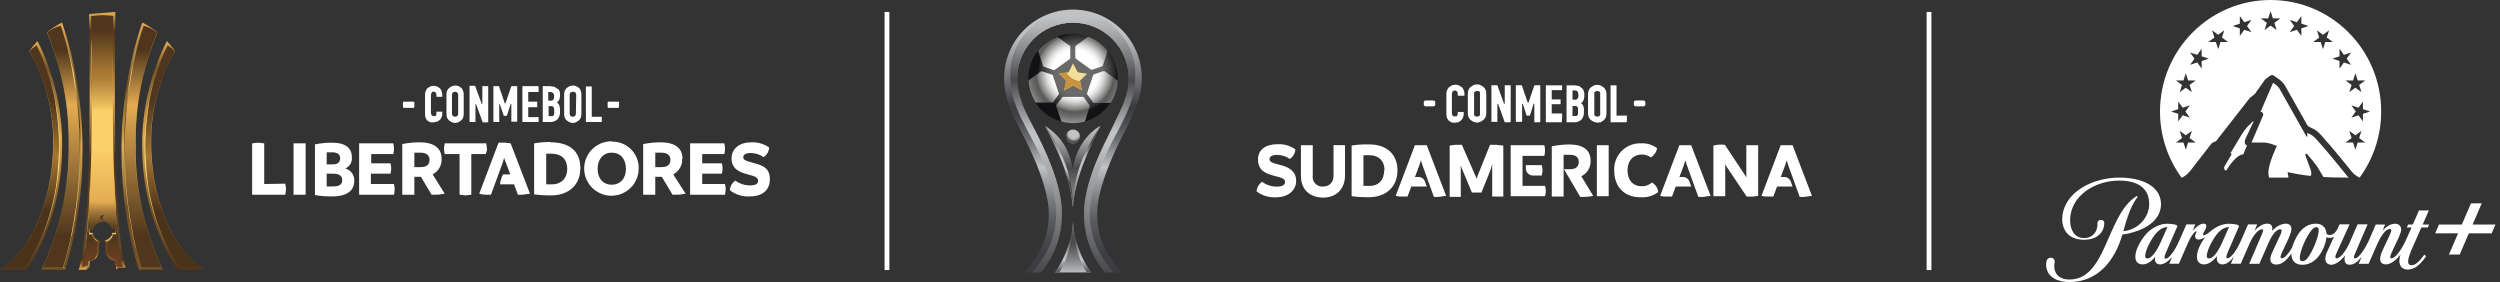 <svg width="523" height="59" viewBox="0 0 523 59" fill="none" xmlns="http://www.w3.org/2000/svg">
<rect x="0" y="0" width="523" height="59" fill="#333333" stroke="none"/>
<path d="M21.517 46.118C21.51 46.19 21.51 46.263 21.517 46.335H21.445L21.301 46.191L21.156 46.335H20.651L21.084 45.974L21.229 45.758H21.373C21.445 45.974 21.59 46.046 21.517 46.118ZM18.051 56.428L18.268 56.14H18.485V55.779L18.773 55.058V54.626H18.846L19.495 54.41C19.88 54.236 20.203 53.95 20.422 53.59C20.641 53.23 20.746 52.812 20.723 52.391V50.733L20.867 50.588H21.084V50.516H21.012C20.651 50.437 20.32 50.261 20.052 50.007C19.785 49.752 19.592 49.43 19.495 49.074V48.93H18.773C18.663 48.578 18.663 48.201 18.773 47.849H19.495V47.56H19.568C19.661 47.305 19.805 47.072 19.991 46.873C20.178 46.675 20.402 46.516 20.651 46.407C20.651 46.407 20.651 46.335 20.723 46.263L20.867 46.118L21.084 45.902V45.686H21.156C21.229 45.542 21.229 45.469 21.229 45.253H21.156L21.012 45.469C21.012 45.542 21.012 45.614 20.94 45.542C20.867 45.469 20.94 45.397 20.94 45.253L21.084 44.965L21.301 44.821H21.373C21.373 44.748 21.445 44.676 21.517 44.676C21.542 44.691 21.563 44.712 21.576 44.737C21.588 44.763 21.593 44.792 21.59 44.821H22.095L21.59 44.965V45.109C21.541 45.197 21.516 45.297 21.517 45.397V45.542L21.662 45.902C21.662 45.974 21.662 46.118 21.662 46.191H21.734C22.078 46.257 22.398 46.412 22.664 46.639C22.93 46.867 23.132 47.159 23.25 47.488H23.323V47.777H24.044C24.155 48.129 24.155 48.506 24.044 48.858H23.323C23.226 49.214 23.033 49.536 22.766 49.79C22.498 50.044 22.167 50.221 21.806 50.3H21.734V50.372H21.951L22.095 50.516V52.102C22.072 52.523 22.177 52.941 22.396 53.301C22.615 53.662 22.938 53.947 23.323 54.121L23.972 54.337H24.044V54.626L24.333 55.347V55.707H24.478L24.694 55.996H26.283C23.323 46.623 24.117 9.277 24.117 2.5L21.373 2.716L18.629 2.933C18.701 9.71 19.423 47.128 16.463 56.428H18.051Z" fill="url(#paint0_linear_6925_24890)"/>
<path d="M19.207 21.317V20.668C19.207 20.236 19.134 19.659 19.134 18.938C19.134 18.217 19.062 17.352 19.062 16.487V13.603C19.062 12.665 19.062 11.656 19.062 10.791C19.062 9.926 19.062 9.061 19.062 8.34C19.062 7.619 19.062 7.042 19.062 6.609C19.062 7.042 19.134 7.619 19.134 8.34C19.134 9.061 19.207 9.926 19.207 10.791V13.603C19.207 14.54 19.207 15.549 19.207 16.415C19.207 17.28 19.207 18.145 19.207 18.866C19.207 19.587 19.207 20.163 19.207 20.596V21.317Z" fill="url(#paint1_linear_6925_24890)"/>
<path d="M17.113 55.923L17.33 54.914L17.546 53.76L17.763 52.319C17.835 51.814 17.907 51.165 17.98 50.588L18.196 48.642C18.268 47.993 18.34 47.272 18.34 46.551C18.34 45.83 18.413 45.109 18.485 44.388C18.557 43.667 18.702 41.504 18.702 40.134L18.918 36.457L19.063 32.852V33.862C19.063 34.511 19.063 35.376 19.063 36.457C19.063 37.539 18.99 38.836 18.918 40.134C18.846 41.432 18.774 42.946 18.702 44.388L18.557 46.551C18.485 47.272 18.413 47.993 18.34 48.642C18.268 49.29 18.196 49.939 18.124 50.588C18.052 51.237 17.98 51.814 17.907 52.319C17.835 52.823 17.763 53.328 17.619 53.76L17.402 54.914L17.185 55.635L17.113 55.923Z" fill="url(#paint2_linear_6925_24890)"/>
<path d="M23.684 32.852L23.828 36.457L24.045 40.134C24.117 41.504 24.189 42.946 24.261 44.388C24.333 45.83 24.333 45.83 24.406 46.551C24.478 47.272 24.55 47.993 24.55 48.642L24.767 50.588C24.839 51.237 24.911 51.814 24.983 52.319L25.2 53.76L25.416 54.914L25.633 55.923V55.707L25.416 54.986L25.2 53.833C25.128 53.4 24.983 52.895 24.911 52.391C24.839 51.886 24.767 51.237 24.695 50.66C24.622 50.084 24.55 49.362 24.478 48.714C24.406 48.065 24.333 47.344 24.261 46.623L24.117 44.46C24.045 43.018 23.972 41.576 23.9 40.206C23.828 38.836 23.828 37.611 23.756 36.529C23.684 35.448 23.756 34.511 23.756 33.934L23.684 32.852Z" fill="url(#paint3_linear_6925_24890)"/>
<path d="M23.611 5.816V6.465C23.611 6.898 23.611 7.475 23.611 8.196C23.611 8.917 23.611 9.782 23.611 10.647V16.415C23.611 17.352 23.539 18.145 23.539 18.866C23.539 19.587 23.467 20.164 23.467 20.596C23.467 20.164 23.467 19.587 23.467 18.866C23.467 18.145 23.467 17.28 23.467 16.415C23.467 15.549 23.467 14.54 23.467 13.603V10.719C23.467 9.782 23.539 8.989 23.539 8.268C23.539 7.547 23.611 6.97 23.611 6.537V5.816Z" fill="url(#paint4_linear_6925_24890)"/>
<path d="M8.737 56.428H13.647C16.081 48.386 17.297 40.027 17.257 31.627C17.33 22.49 15.89 13.403 12.997 4.735H12.925C11.825 5.303 10.785 5.979 9.82 6.753C12.895 14.231 14.442 22.246 14.369 30.329C14.463 39.324 12.513 48.222 8.665 56.356L8.737 56.428Z" fill="url(#paint5_linear_6925_24890)"/>
<path d="M12.708 5.384C11.684 5.638 10.724 6.104 9.892 6.754L10.037 7.186C13.001 14.54 14.497 22.402 14.441 30.329C14.543 39.131 12.694 47.847 9.026 55.851H13.286C15.636 48.042 16.805 39.925 16.752 31.771C16.68 22.182 15.308 12.954 12.708 5.384Z" fill="url(#paint6_linear_6925_24890)"/>
<path d="M13.647 56.428L13.214 55.851L13.647 54.337L14.08 52.823C14.321 51.766 14.562 50.732 14.803 49.723L14.947 48.93L15.091 48.137L15.38 46.551C15.524 45.469 15.741 44.46 15.886 43.379C16.03 42.297 16.391 39.125 16.463 37.034C16.535 34.943 16.608 32.78 16.608 30.617C16.608 30.113 16.608 29.536 16.608 29.031V27.373C16.535 26.292 16.463 25.21 16.391 24.201C16.319 23.191 16.174 22.11 16.102 21.029L15.886 19.442L15.597 17.856L15.38 16.27L15.091 14.684L14.803 13.098L14.441 11.512L14.08 9.926L13.647 8.484L13.214 6.97L12.709 5.384L13.214 6.898L13.719 8.412L14.153 9.926L14.586 11.512L14.947 13.098L15.308 14.684L15.597 16.27L15.886 17.856L16.102 19.442L16.319 21.029C16.463 22.11 16.535 23.119 16.608 24.201C16.68 25.282 16.752 26.364 16.824 27.373V28.959C16.824 29.464 16.824 30.041 16.824 30.545C16.824 32.66 16.776 34.799 16.68 36.962C16.535 39.125 16.319 41.216 16.03 43.306C15.741 45.397 15.741 45.397 15.524 46.479L15.236 48.065L15.091 48.858L14.875 49.651L14.514 51.237L14.153 52.751L13.719 54.265L13.286 55.779L13.647 56.428Z" fill="url(#paint7_linear_6925_24890)"/>
<path d="M0.072 56.428H5.56C10.181 49.651 12.997 40.567 12.997 30.617C13.069 22.984 11.311 15.445 7.87 8.628H7.798C7.198 9.261 6.643 9.936 6.138 10.647C6.131 10.658 6.128 10.67 6.128 10.683C6.128 10.695 6.131 10.708 6.138 10.719C9.44 16.491 11.159 23.032 11.12 29.68C11.12 40.495 7.365 51.669 0 56.356L0.072 56.428Z" fill="url(#paint8_linear_6925_24890)"/>
<path d="M7.654 9.493C7.1 9.838 6.591 10.25 6.138 10.719L6.354 11.079C9.555 16.782 11.221 23.215 11.192 29.752C11.192 40.134 7.726 50.949 0.866 55.851H5.271C9.748 49.29 12.419 40.567 12.419 30.906C12.419 22.975 10.759 15.477 7.654 9.493Z" fill="url(#paint9_linear_6925_24890)"/>
<path d="M7.654 9.493C8.087 10.358 8.592 11.296 8.954 12.233L9.242 12.954L9.531 13.675L9.82 14.396L10.037 15.117C10.398 16.054 10.614 17.063 10.903 18.001L11.264 19.442L11.553 20.956L11.842 22.471C11.914 22.975 11.986 23.48 12.058 23.985C12.131 24.489 12.275 26.003 12.347 27.013C12.419 28.022 12.492 29.031 12.492 30.041C12.492 31.05 12.492 32.059 12.492 33.069C12.402 35.099 12.184 37.122 11.842 39.125C11.518 41.124 11.059 43.099 10.47 45.037C9.881 46.96 9.157 48.839 8.304 50.66C7.437 52.494 6.423 54.254 5.271 55.923C6.396 54.25 7.386 52.49 8.231 50.66C9.061 48.837 9.761 46.958 10.325 45.037C10.909 43.097 11.367 41.123 11.697 39.125C11.842 38.115 11.962 37.106 12.058 36.097C12.131 35.087 12.203 34.078 12.275 33.069C12.347 32.059 12.347 31.05 12.347 30.041C12.347 29.031 12.275 28.022 12.203 27.013C12.131 26.003 12.058 24.994 11.914 23.985C11.77 22.975 11.77 22.975 11.697 22.471L11.481 20.956L11.192 19.442L10.831 18.001C10.614 16.991 10.325 16.054 9.964 15.117L9.748 14.396L9.459 13.675L9.17 12.954L8.881 12.233C8.52 11.296 8.087 10.43 7.654 9.493Z" fill="url(#paint10_linear_6925_24890)"/>
<path d="M19.062 3.365C19.062 4.014 19.062 4.879 19.062 5.888V8.412H23.467V5.816C23.467 4.807 23.467 3.942 23.467 3.293L21.373 3.221L19.062 3.365Z" fill="url(#paint11_linear_6925_24890)"/>
<path d="M17.113 55.923C19.568 46.623 19.279 17.135 19.135 5.888C19.135 4.879 19.135 4.014 19.135 3.365L21.373 3.221L23.684 3.365C23.684 4.014 23.684 4.879 23.684 5.888C23.539 17.135 23.25 46.623 25.706 55.923L24.261 55.779V55.635L23.973 54.914V54.626H23.9L23.25 54.409C22.866 54.236 22.543 53.95 22.324 53.59C22.105 53.229 22 52.811 22.023 52.391V50.732L21.879 50.588H21.662V50.516H21.734C22.095 50.437 22.427 50.261 22.694 50.006C22.961 49.752 23.154 49.43 23.25 49.074V48.93H23.973C24.084 48.578 24.084 48.2 23.973 47.848H23.25V47.56H23.178C23.06 47.231 22.858 46.939 22.592 46.711C22.326 46.484 22.006 46.329 21.662 46.262H21.59C21.59 46.19 21.59 46.046 21.59 45.974L21.445 45.613V45.469C21.444 45.368 21.469 45.269 21.518 45.181V45.253L22.023 45.109H21.518C21.521 45.08 21.516 45.051 21.504 45.026C21.491 45 21.47 44.979 21.445 44.965C21.373 44.965 21.301 45.037 21.301 45.109H21.229L21.012 45.253L20.868 45.541C20.796 45.685 20.796 45.83 20.868 45.83C20.94 45.83 20.94 45.83 20.94 45.758L21.084 45.541H21.157C21.157 45.758 21.229 45.83 21.084 45.974H21.012V46.19L20.796 46.407L20.651 46.551C20.579 46.623 20.579 46.695 20.579 46.695C20.33 46.804 20.106 46.963 19.92 47.161C19.733 47.36 19.589 47.593 19.496 47.848H19.424V48.137H18.702C18.591 48.489 18.591 48.866 18.702 49.218H19.424V48.858C19.52 49.213 19.713 49.536 19.98 49.79C20.248 50.044 20.579 50.221 20.94 50.3H21.012V50.372H20.796L20.651 50.516V52.102C20.674 52.523 20.569 52.941 20.35 53.301C20.131 53.661 19.808 53.947 19.424 54.121L18.774 54.337H18.702V54.626L18.413 55.346V55.491L17.113 55.923ZM21.373 45.902H21.301L21.157 46.118L20.723 46.479H21.229L21.373 46.334L21.518 46.479H21.59C21.582 46.407 21.582 46.334 21.59 46.262C21.59 46.046 21.445 45.974 21.373 45.902Z" fill="url(#paint12_linear_6925_24890)"/>
<path d="M34.009 56.428H29.027C26.593 48.386 25.376 40.027 25.416 31.627C25.367 22.486 26.831 13.399 29.749 4.735H29.821C30.921 5.303 31.961 5.979 32.926 6.753C29.851 14.231 28.304 22.246 28.377 30.329C28.283 39.324 30.233 48.222 34.081 56.356L34.009 56.428Z" fill="url(#paint13_linear_6925_24890)"/>
<path d="M30.038 5.384C31.062 5.638 32.022 6.104 32.854 6.754L32.709 7.186C29.745 14.54 28.249 22.402 28.305 30.329C28.203 39.131 30.053 47.847 33.72 55.851H29.532C27.182 48.042 26.014 39.925 26.066 31.771C26.066 22.182 27.438 12.954 30.038 5.384Z" fill="url(#paint14_linear_6925_24890)"/>
<path d="M29.099 56.428L29.532 55.851L29.099 54.337L28.666 52.823C28.425 51.766 28.185 50.732 27.944 49.723L27.799 48.858L27.655 48.065L27.366 46.479C27.222 45.397 27.005 44.388 26.861 43.306C26.716 42.225 26.355 39.053 26.283 36.962C26.211 34.871 26.139 32.708 26.139 30.545C26.139 30.041 26.139 29.464 26.139 28.959V27.373C26.211 26.292 26.283 25.21 26.355 24.201C26.428 23.191 26.572 22.11 26.644 21.029L26.861 19.442L27.15 17.856L27.366 16.27L27.655 14.684L27.944 13.098L28.305 11.512L28.666 9.926L29.099 8.484L29.532 6.97L30.038 5.384L29.532 6.898L29.027 8.412L28.594 9.998L28.161 11.584L27.872 13.098L27.511 14.684L27.222 16.27L26.933 17.856L26.716 19.442L26.5 21.029C26.355 22.11 26.283 23.119 26.211 24.201C26.139 25.282 26.067 26.364 25.994 27.373V28.959C25.994 29.464 25.994 30.041 25.994 30.545C25.994 32.66 26.043 34.799 26.139 36.962C26.283 39.125 26.5 41.216 26.789 43.306C27.078 45.397 27.078 45.397 27.294 46.479L27.583 48.065L27.727 48.858L27.872 49.651L28.233 51.237L28.666 52.751L29.099 54.265L29.532 55.779L29.099 56.428Z" fill="url(#paint15_linear_6925_24890)"/>
<path d="M42.674 56.428H37.186C32.565 49.651 29.749 40.567 29.749 30.617C29.677 22.984 31.435 15.445 34.876 8.628H34.948C35.548 9.261 36.103 9.936 36.608 10.647C36.615 10.658 36.618 10.67 36.618 10.683C36.618 10.695 36.615 10.708 36.608 10.719C33.306 16.491 31.587 23.032 31.626 29.68C31.626 40.495 35.381 51.669 42.746 56.356L42.674 56.428Z" fill="url(#paint16_linear_6925_24890)"/>
<path d="M35.092 9.493C35.646 9.838 36.156 10.25 36.609 10.719L36.392 11.079C33.191 16.782 31.525 23.215 31.554 29.752C31.554 40.134 35.02 50.949 41.88 55.851H37.475C32.998 49.29 30.327 40.567 30.327 30.906C30.327 22.975 31.987 15.477 35.092 9.493Z" fill="url(#paint17_linear_6925_24890)"/>
<path d="M35.092 9.493C34.659 10.358 34.154 11.296 33.792 12.233L33.504 12.954L33.215 13.675L32.926 14.396L32.709 15.117C32.348 16.054 32.132 17.063 31.843 18.001L31.482 19.442L31.193 20.956L30.904 22.471C30.832 22.975 30.76 23.48 30.688 23.985C30.615 24.489 30.471 26.003 30.399 27.013C30.327 28.022 30.254 29.031 30.254 30.041C30.254 31.05 30.254 32.059 30.254 33.069C30.345 35.099 30.562 37.122 30.904 39.125C31.228 41.124 31.687 43.099 32.276 45.037C32.865 46.96 33.589 48.839 34.442 50.66C35.309 52.494 36.323 54.254 37.475 55.923C36.35 54.25 35.36 52.49 34.514 50.66C33.685 48.837 32.985 46.958 32.421 45.037C31.837 43.097 31.378 41.123 31.049 39.125C30.904 38.115 30.784 37.106 30.688 36.097C30.615 35.087 30.543 34.078 30.471 33.069C30.399 32.059 30.399 31.05 30.399 30.041C30.399 29.031 30.471 28.022 30.543 27.013C30.615 26.003 30.688 24.994 30.832 23.985C30.977 22.975 30.977 22.975 31.049 22.471L31.265 20.956L31.554 19.442L31.915 18.001C32.132 16.991 32.421 16.054 32.782 15.117L32.998 14.396L33.287 13.675L33.576 12.954L33.865 12.233C34.226 11.296 34.659 10.43 35.092 9.493Z" fill="url(#paint18_linear_6925_24890)"/>
<path d="M21.084 50.516H20.94L20.434 50.3L20.001 50.011L19.64 49.579L19.496 49.363V48.858V48.714H18.773C18.739 48.596 18.715 48.475 18.701 48.353C18.693 48.233 18.693 48.113 18.701 47.993H19.423H18.557C18.545 48.137 18.545 48.281 18.557 48.425C18.566 48.572 18.59 48.717 18.629 48.858V49.002H19.351V49.435L19.496 49.723L19.857 50.156L20.29 50.516L20.795 50.733C20.793 50.756 20.793 50.781 20.795 50.804H20.651V52.03C20.663 52.344 20.639 52.659 20.579 52.967C20.523 53.279 20.4 53.574 20.218 53.833C20.034 54.087 19.784 54.286 19.496 54.409L19.062 54.554H18.773C18.77 54.578 18.77 54.602 18.773 54.626V54.842H18.701V55.779C18.701 55.851 18.701 55.851 18.701 55.923H18.413L18.268 56.14L18.413 55.995L18.629 55.851H18.485C18.485 55.779 18.485 55.779 18.485 55.707V55.491V54.626H18.701L19.134 54.481C19.448 54.366 19.723 54.167 19.929 53.905C20.137 53.653 20.285 53.357 20.362 53.039C20.421 52.731 20.445 52.416 20.434 52.102V50.733H20.795L21.084 50.516Z" fill="url(#paint19_linear_6925_24890)"/>
<path d="M24.55 56.284H24.261C24.261 56.212 24.261 56.212 24.261 56.14V54.914C24.261 54.914 24.261 54.842 24.261 54.77V54.626C24.264 54.602 24.264 54.577 24.261 54.553H23.972L23.539 54.409L23.106 54.193L22.745 53.833C22.561 53.575 22.437 53.279 22.384 52.967C22.324 52.659 22.3 52.344 22.312 52.03V50.66L22.6 50.516L23.034 50.156L23.395 49.723L23.539 49.435V49.002H24.261V48.858C24.275 48.714 24.275 48.569 24.261 48.425C24.252 48.279 24.228 48.134 24.189 47.993V47.849C24.203 47.992 24.203 48.137 24.189 48.281C24.202 48.425 24.202 48.57 24.189 48.714H23.467V48.858V49.146L23.323 49.362L22.961 49.795L22.528 50.084L22.023 50.3H21.951V50.444H22.239V51.67C22.228 51.984 22.252 52.298 22.312 52.607C22.389 52.924 22.537 53.22 22.745 53.472L23.106 53.833L23.539 54.049L23.972 54.193H24.189V54.337C24.186 54.385 24.186 54.433 24.189 54.481V55.491C24.189 55.563 24.189 55.563 24.189 55.635H24.261L24.478 55.779L24.622 55.923L24.55 56.284Z" fill="url(#paint20_linear_6925_24890)"/>
<path d="M55.273 38.497V29.99L54.046 29.846L52.746 29.99V40.732H59.678C59.77 40.355 59.818 39.968 59.822 39.579C59.817 39.19 59.768 38.803 59.678 38.425L55.273 38.497ZM61.411 29.99V40.732H63.938V29.99H61.411ZM72.242 35.253C72.683 35.059 73.052 34.733 73.298 34.319C73.544 33.905 73.654 33.425 73.613 32.946C73.613 30.999 72.386 29.846 69.353 29.846C68.189 29.854 67.028 29.975 65.887 30.206V40.804C67.056 41.007 68.24 41.103 69.425 41.093C72.747 41.093 74.119 39.795 74.119 37.776C74.138 37.206 73.963 36.645 73.622 36.187C73.281 35.729 72.794 35.4 72.242 35.253ZM68.342 31.864H69.498C70.581 31.864 71.158 32.297 71.158 33.09C71.158 33.883 70.725 34.388 69.642 34.388H68.342V31.864ZM69.642 39.002H68.342V36.334H69.787C71.014 36.334 71.592 36.839 71.592 37.704C71.592 38.569 71.014 39.002 69.642 39.002ZM77.585 38.497V36.334H81.701C81.789 35.98 81.838 35.618 81.845 35.253C81.837 34.888 81.788 34.526 81.701 34.172H77.657V32.225H82.278C82.373 31.872 82.422 31.509 82.422 31.143C82.428 30.754 82.38 30.366 82.278 29.99H75.13V40.732H82.422C82.514 40.355 82.563 39.968 82.567 39.579C82.559 39.214 82.51 38.851 82.422 38.497H77.585ZM92.387 33.234C92.387 31.143 91.015 29.774 87.766 29.774C86.554 29.78 85.345 29.901 84.156 30.134V40.732H86.683V36.983H88.055L90.293 40.732H90.943C91.647 40.743 92.35 40.67 93.037 40.516L90.51 36.479C91.101 36.175 91.593 35.707 91.926 35.132C92.259 34.557 92.419 33.898 92.387 33.234ZM87.982 34.965H86.683V31.936H87.982C89.21 31.936 89.86 32.513 89.86 33.451C89.86 34.388 89.282 34.965 87.982 34.965ZM101.846 31.071C101.845 30.706 101.797 30.343 101.702 29.99H93.037C92.944 30.368 92.896 30.755 92.892 31.143C92.901 31.508 92.95 31.871 93.037 32.225H96.142V40.732L97.369 40.877L98.597 40.732V32.225H101.629C101.777 31.855 101.875 31.467 101.918 31.071H101.846ZM105.601 29.846H104.301L100.257 40.516C100.676 40.659 101.115 40.732 101.557 40.732H102.712L105.167 34.027L105.456 33.018L105.817 34.027L106.756 36.479H105.24C105.047 36.818 104.901 37.182 104.806 37.56C104.698 37.888 104.626 38.226 104.59 38.569H107.55L108.344 40.732H109.283L110.872 40.516L106.828 29.99L105.601 29.846ZM115.204 29.701C114.042 29.695 112.883 29.792 111.738 29.99V40.66C112.911 40.816 114.093 40.889 115.276 40.877C118.959 40.877 121.414 38.714 121.414 35.181C121.414 31.648 119.175 29.774 115.204 29.774V29.701ZM115.421 38.569H114.265V32.153H115.348C117.515 32.153 118.67 33.379 118.67 35.325C118.67 37.272 117.442 38.569 115.421 38.569ZM127.984 29.557C126.853 29.543 125.743 29.865 124.796 30.482C123.848 31.099 123.106 31.983 122.663 33.023C122.22 34.062 122.097 35.21 122.309 36.319C122.521 37.429 123.058 38.45 123.853 39.254C124.648 40.058 125.664 40.608 126.773 40.833C127.881 41.059 129.032 40.95 130.078 40.522C131.125 40.093 132.02 39.363 132.65 38.425C133.28 37.486 133.616 36.383 133.617 35.253C133.636 34.509 133.504 33.769 133.228 33.078C132.952 32.386 132.538 31.759 132.011 31.232C131.484 30.706 130.855 30.293 130.163 30.017C129.471 29.741 128.73 29.61 127.984 29.629V29.557ZM127.984 38.642C126.179 38.642 125.024 37.344 125.024 35.325C125.024 33.306 126.179 31.936 127.984 31.936C129.79 31.936 130.945 33.234 130.945 35.325C130.945 37.416 129.717 38.642 127.984 38.642ZM142.787 33.234C142.787 31.143 141.415 29.774 138.166 29.774C136.953 29.78 135.745 29.901 134.555 30.134V40.732H137.082V36.983H138.454L140.693 40.732H141.343C142.047 40.743 142.75 40.67 143.437 40.516L140.837 36.479C141.429 36.175 141.921 35.707 142.254 35.132C142.587 34.557 142.747 33.898 142.715 33.234H142.787ZM138.382 34.965H137.082V31.936H138.382C139.61 31.936 140.26 32.513 140.26 33.451C140.26 34.388 139.682 34.965 138.382 34.965ZM146.902 38.497V36.334H151.018C151.107 35.98 151.156 35.618 151.163 35.253C151.154 34.888 151.106 34.526 151.018 34.172H146.902V32.225H151.524C151.619 31.872 151.667 31.509 151.668 31.143C151.674 30.754 151.625 30.366 151.524 29.99H144.375V40.732H151.668C151.76 40.355 151.808 39.968 151.812 39.579C151.804 39.214 151.756 38.851 151.668 38.497H146.902ZM157.661 34.099C155.712 33.595 155.495 33.379 155.495 32.874C155.495 32.369 156 32.009 157.011 32.009C157.993 32.008 158.952 32.31 159.755 32.874C160.092 32.65 160.371 32.351 160.572 32.001C160.772 31.65 160.888 31.258 160.91 30.855C159.813 30.091 158.493 29.711 157.156 29.774C154.701 29.774 153.04 31.071 153.04 33.162C153.04 35.253 154.629 36.046 156.434 36.479C158.239 36.911 158.6 37.272 158.6 37.848C158.6 38.425 158.094 38.786 156.939 38.786C155.821 38.801 154.729 38.447 153.834 37.776C153.502 38.004 153.225 38.304 153.025 38.653C152.825 39.003 152.706 39.393 152.679 39.795C153.873 40.716 155.36 41.176 156.867 41.093C159.466 41.093 161.055 39.795 161.055 37.488C161.055 35.181 159.611 34.604 157.661 34.099Z" fill="white"/>
<path d="M92.026 18.455L91.448 18.094C90.983 17.917 90.469 17.917 90.004 18.094L89.426 18.455C89.267 18.62 89.144 18.816 89.065 19.031C88.972 19.26 88.923 19.505 88.921 19.752V23.862C88.905 24.157 88.954 24.453 89.065 24.727C89.166 24.949 89.314 25.146 89.499 25.304L90.076 25.592H90.726L91.448 25.448L92.026 25.087C92.182 24.92 92.304 24.724 92.387 24.511C92.484 24.283 92.533 24.038 92.531 23.79V23.357H91.304V23.718C91.306 23.842 91.281 23.965 91.232 24.078L91.087 24.294H90.726C90.642 24.297 90.558 24.279 90.482 24.241C90.406 24.204 90.341 24.148 90.293 24.078C90.198 23.927 90.147 23.752 90.148 23.573V19.969C90.148 19.767 90.198 19.569 90.293 19.392C90.335 19.317 90.399 19.256 90.476 19.218C90.554 19.179 90.641 19.165 90.726 19.176C90.811 19.173 90.895 19.191 90.97 19.229C91.046 19.266 91.111 19.323 91.159 19.392C91.263 19.539 91.314 19.717 91.304 19.897V20.257H92.531V19.825C92.528 19.577 92.479 19.333 92.387 19.104C92.313 18.864 92.19 18.644 92.026 18.455ZM96.503 18.383L95.925 18.022C95.483 17.856 94.995 17.856 94.553 18.022L93.975 18.383C93.792 18.542 93.644 18.739 93.542 18.959C93.431 19.234 93.382 19.529 93.398 19.825V23.79C93.382 24.085 93.431 24.381 93.542 24.655C93.644 24.875 93.792 25.072 93.975 25.232L94.553 25.592L95.203 25.736L95.853 25.592L96.43 25.232C96.614 25.072 96.761 24.875 96.864 24.655C96.975 24.381 97.024 24.085 97.008 23.79V19.825C97.024 19.529 96.975 19.234 96.864 18.959C96.783 18.745 96.66 18.549 96.503 18.383ZM95.853 23.79C95.856 23.885 95.838 23.979 95.801 24.066C95.763 24.153 95.707 24.231 95.636 24.294L95.203 24.439L94.77 24.294C94.699 24.231 94.643 24.153 94.605 24.066C94.568 23.979 94.55 23.885 94.553 23.79V19.825C94.55 19.73 94.568 19.635 94.605 19.548C94.643 19.461 94.699 19.383 94.77 19.32L95.203 19.176L95.636 19.32C95.707 19.383 95.763 19.461 95.801 19.548C95.838 19.635 95.856 19.73 95.853 19.825V23.79ZM101.99 18.022H100.907V21.699C100.907 21.718 100.9 21.736 100.886 21.75C100.872 21.764 100.854 21.771 100.835 21.771C100.816 21.771 100.797 21.764 100.784 21.75C100.77 21.736 100.763 21.718 100.763 21.699L99.391 17.95H98.236V25.52H99.463V21.843C99.463 21.824 99.471 21.806 99.484 21.792C99.498 21.779 99.516 21.771 99.535 21.771C99.554 21.771 99.573 21.779 99.586 21.792C99.6 21.806 99.608 21.824 99.608 21.843L100.979 25.592H102.135V18.094L101.99 18.022ZM108.056 18.022H106.972L105.745 21.627H105.601L104.373 18.022H103.218V25.52H104.445V21.843C104.445 21.824 104.453 21.806 104.466 21.792C104.48 21.779 104.498 21.771 104.517 21.771C104.537 21.771 104.555 21.779 104.569 21.792C104.582 21.806 104.59 21.824 104.59 21.843L105.384 24.222H106.034L106.828 21.771C106.828 21.752 106.836 21.734 106.849 21.72C106.863 21.707 106.881 21.699 106.9 21.699C106.919 21.699 106.938 21.707 106.951 21.72C106.965 21.734 106.972 21.752 106.972 21.771V25.448H108.2V18.094L108.056 18.022ZM112.532 18.022H109.283V25.52H112.677V24.511H110.511V22.42H112.388V21.266H110.511V19.248H112.677V18.094L112.532 18.022ZM116.648 18.599L115.998 18.166L115.06 18.022H113.543V25.52H115.06C115.35 25.54 115.641 25.498 115.915 25.399C116.188 25.299 116.438 25.144 116.648 24.943C117.015 24.499 117.196 23.931 117.154 23.357V22.925C117.164 22.576 117.09 22.229 116.937 21.915C116.842 21.71 116.692 21.536 116.504 21.411L116.72 21.266L116.937 20.978L117.081 20.617C117.123 20.452 117.147 20.283 117.154 20.113V19.825C117.163 19.582 117.139 19.339 117.081 19.104C116.994 18.914 116.871 18.743 116.72 18.599H116.648ZM115.926 23.718C115.926 23.841 115.901 23.964 115.854 24.078L115.637 24.294H114.771V22.204H115.565L115.782 22.42C115.851 22.504 115.9 22.602 115.926 22.708C115.939 22.876 115.939 23.045 115.926 23.213C115.998 23.429 115.998 23.573 115.926 23.718ZM115.782 20.834C115.7 20.921 115.597 20.986 115.484 21.024C115.371 21.062 115.25 21.071 115.132 21.05H114.699V19.248H115.06C115.177 19.238 115.295 19.252 115.407 19.289C115.519 19.326 115.622 19.386 115.709 19.464C115.866 19.671 115.943 19.927 115.926 20.185C115.935 20.41 115.885 20.634 115.782 20.834ZM121.125 18.383L120.547 18.022C120.105 17.856 119.618 17.856 119.175 18.022L118.598 18.383C118.414 18.542 118.267 18.739 118.164 18.959C118.053 19.234 118.004 19.529 118.02 19.825V23.79C118.004 24.085 118.053 24.381 118.164 24.655C118.267 24.875 118.414 25.072 118.598 25.232L119.175 25.592L119.825 25.736L120.475 25.592L121.053 25.232C121.236 25.072 121.384 24.875 121.486 24.655C121.597 24.381 121.646 24.085 121.63 23.79V19.825C121.646 19.529 121.597 19.234 121.486 18.959C121.405 18.745 121.282 18.549 121.125 18.383ZM120.475 23.79C120.478 23.885 120.46 23.979 120.423 24.066C120.385 24.153 120.329 24.231 120.258 24.294L119.825 24.439L119.392 24.294C119.321 24.231 119.265 24.153 119.228 24.066C119.19 23.979 119.172 23.885 119.175 23.79V19.825C119.172 19.73 119.19 19.635 119.228 19.548C119.265 19.461 119.321 19.383 119.392 19.32L119.897 19.176L120.331 19.32C120.401 19.383 120.458 19.461 120.495 19.548C120.532 19.635 120.55 19.73 120.547 19.825L120.475 23.79ZM125.818 24.439H123.796V18.094H122.569V25.52H125.89V24.511L125.818 24.439ZM129.356 21.266H127.262L127.118 21.411V22.42L127.262 22.564H129.356L129.501 22.42V21.338L129.356 21.266ZM86.538 21.266H84.444L84.3 21.411V22.42L84.444 22.564H86.538L86.683 22.42V21.338L86.538 21.266Z" fill="white"/>
<rect x="185.055" y="2.5" width="1" height="54" fill="white"/>
<path d="M224.469 25.741C229.632 25.741 233.818 21.559 233.818 16.401C233.818 11.242 229.632 7.06 224.469 7.06C219.306 7.06 215.12 11.242 215.12 16.401C215.12 21.559 219.306 25.741 224.469 25.741Z" fill="url(#paint21_radial_6925_24890)"/>
<path d="M228.194 57C226.062 53.89 224.775 50.285 224.469 46.531C224.163 50.285 222.876 53.89 220.744 57H228.194Z" fill="url(#paint22_linear_6925_24890)"/>
<path d="M224.469 46.531C224.68 49.968 225.176 53.553 227.35 57H228.194C226.06 53.895 224.776 50.286 224.469 46.531Z" fill="url(#paint23_linear_6925_24890)"/>
<path d="M224.469 46.531C224.258 49.968 223.762 53.553 221.588 57H220.744C222.876 53.901 224.152 50.285 224.469 46.531Z" fill="url(#paint24_linear_6925_24890)"/>
<path d="M218.634 26.311C220.459 29.958 223.973 36.843 224.395 43.242H224.469C224.891 36.916 228.405 29.895 230.23 26.311C229.386 26.732 225.376 29.189 224.395 35.44C223.551 29.189 219.478 27.006 218.634 26.311Z" fill="url(#paint25_linear_6925_24890)"/>
<path d="M224.469 43.232C224.469 35.504 227.909 29.885 230.23 26.3C228.405 29.959 224.891 36.843 224.469 43.232Z" fill="url(#paint26_linear_6925_24890)"/>
<path d="M224.469 43.232C224.469 35.504 221.029 29.885 218.708 26.3C220.533 29.959 224.047 36.843 224.469 43.232Z" fill="url(#paint27_linear_6925_24890)"/>
<path d="M231.148 57C228.257 53.51 226.717 49.093 226.79 44.57C226.79 38.392 230.653 30.528 232.489 27.081C234.325 23.633 236.14 20.27 236.14 16.401C236.14 9.97 230.906 4.741 224.469 4.741C218.022 4.741 212.798 9.96 212.798 16.401C212.798 20.259 214.772 23.422 216.449 27.081C218.127 30.739 222.148 38.319 222.148 44.57C222.221 49.104 220.681 53.51 217.79 57H214.202C217.927 53.068 219.404 49.272 219.404 44.57C219.404 37.971 213.706 27.713 213.643 27.576C211.954 24.35 210.055 20.618 210.055 16.412C210.055 8.452 216.502 2 224.458 2C232.415 2 238.873 8.441 238.873 16.39V16.401C238.873 20.618 236.973 24.129 235.285 27.565C235.148 27.776 229.523 38.097 229.523 44.56C229.523 49.336 231.001 52.983 234.726 56.989H231.148V57Z" fill="url(#paint28_linear_6925_24890)"/>
<path d="M233.881 27.365C235.57 24.065 237.469 20.481 237.469 16.412C237.997 9.211 232.594 2.949 225.387 2.422C218.18 1.895 211.923 7.292 211.384 14.493C211.342 15.125 211.342 15.768 211.384 16.412C211.384 20.481 213.284 24.139 214.972 27.365C216.027 29.337 220.945 37.897 220.945 44.57C220.945 49.483 219.256 52.994 215.953 57H217.779C220.67 53.51 222.211 49.093 222.137 44.57C222.137 38.392 218.275 30.528 216.439 27.08C214.603 23.633 212.788 20.27 212.788 16.401C212.798 9.97 218.022 4.741 224.469 4.741C230.916 4.741 236.14 9.96 236.14 16.401C236.14 20.259 234.166 23.422 232.489 27.08C230.8 30.728 226.79 38.319 226.79 44.57C226.717 49.104 228.257 53.51 231.148 57H232.974C229.671 53.278 227.983 49.272 227.983 44.57C227.983 38.182 232.9 29.115 233.881 27.365Z" fill="url(#paint29_linear_6925_24890)"/>
<path d="M227.983 22.231L227.001 25.32L226.864 25.457C225.324 25.858 223.699 25.858 222.158 25.457L222.021 25.32L220.966 22.231C220.923 22.168 220.923 22.083 220.966 22.02L222.306 20.259H226.664L227.93 22.02C227.972 22.073 228.004 22.157 227.983 22.231ZM230.863 14.862L228.827 15.568L228.69 15.705L227.423 19.5C227.381 19.564 227.381 19.648 227.423 19.711L228.763 21.535H232.351C233.227 20.186 233.733 18.636 233.828 17.044C233.85 16.97 233.818 16.886 233.755 16.833L231.148 14.935L230.863 14.862ZM225.028 12.258L228.257 14.577H228.468L230.578 13.871L230.716 13.734L231.697 10.719C231.718 10.645 231.686 10.56 231.623 10.508C230.621 9.264 229.312 8.294 227.824 7.703H227.613L225.028 9.59C224.965 9.643 224.944 9.728 224.954 9.801V11.984C224.933 12.057 224.965 12.142 225.028 12.194V12.258ZM220.596 14.651L223.825 12.332C223.888 12.279 223.91 12.194 223.899 12.121V9.801C223.92 9.728 223.888 9.643 223.825 9.59L221.293 7.767H221.082C219.604 8.346 218.296 9.285 217.283 10.508C217.22 10.56 217.198 10.645 217.209 10.719L218.19 13.807L218.328 13.944L220.385 14.651H220.596ZM221.514 19.564L220.248 15.768L220.111 15.631L218 14.925H217.789L215.257 16.749C215.194 16.802 215.172 16.886 215.183 16.96C215.278 18.562 215.784 20.112 216.66 21.451H220.248L221.514 19.69C221.556 19.627 221.556 19.543 221.514 19.479V19.564Z" fill="url(#paint30_radial_6925_24890)"/>
<path d="M224.469 13.249L223.624 15.009L223.487 15.146L221.588 15.431L222.991 16.77C223.055 16.823 223.076 16.907 223.065 16.981L222.643 18.878L224.405 17.961H224.616L226.305 18.878L225.956 16.981C225.935 16.907 225.967 16.823 226.03 16.77L227.434 15.431L225.534 15.146L225.397 15.009L224.469 13.249Z" fill="#F4DF98"/>
<path d="M224.532 17.951L226.295 18.868L225.946 16.97C224.754 16.854 223.678 16.18 223.066 15.146L221.451 15.357L222.855 16.696C222.918 16.749 222.939 16.833 222.928 16.907L222.644 18.878L224.406 17.961L224.532 17.951Z" fill="#C9933F"/>
<path d="M224.479 30.053C225.295 30.053 225.957 29.393 225.957 28.578C225.957 27.762 225.295 27.102 224.479 27.102C223.664 27.102 223.002 27.762 223.002 28.578C223.002 29.393 223.664 30.053 224.479 30.053Z" fill="url(#paint31_radial_6925_24890)"/>
<path d="M304.433 25.662H303.817L303.201 25.348C303.004 25.186 302.841 24.965 302.737 24.733C302.621 24.443 302.563 24.118 302.586 23.805V19.558C302.597 19.314 302.644 19.082 302.737 18.861C302.818 18.629 302.946 18.42 303.12 18.246L303.736 17.863C304.212 17.678 304.735 17.678 305.211 17.863L305.827 18.246C306.001 18.42 306.129 18.629 306.21 18.861C306.314 19.105 306.361 19.372 306.361 19.639V20.022H304.967V19.708C304.99 19.511 304.932 19.326 304.816 19.163C304.711 19.012 304.537 18.919 304.351 18.931C304.166 18.908 303.98 19 303.887 19.163C303.782 19.349 303.736 19.569 303.736 19.778V23.642C303.736 23.84 303.782 24.025 303.887 24.188C304.003 24.327 304.177 24.385 304.351 24.339H304.735L304.886 24.107C304.932 24.014 304.955 23.909 304.967 23.793V23.41H306.21V23.875C306.198 24.118 306.152 24.35 306.059 24.571C305.978 24.803 305.838 25.012 305.676 25.186L305.13 25.569L304.433 25.662ZM308.998 25.662L308.301 25.511L307.685 25.128C307.488 24.954 307.325 24.745 307.22 24.513C307.104 24.246 307.058 23.956 307.069 23.666V19.627C307.058 19.337 307.116 19.047 307.22 18.78C307.325 18.548 307.488 18.327 307.685 18.165L308.301 17.782C308.754 17.619 309.241 17.619 309.694 17.782L310.31 18.165C310.508 18.339 310.67 18.548 310.775 18.78C310.891 19.047 310.937 19.337 310.926 19.627V23.642C310.937 23.933 310.879 24.223 310.775 24.49C310.67 24.722 310.508 24.942 310.31 25.105L309.694 25.488L308.998 25.662ZM308.998 19.012L308.533 19.163C308.394 19.314 308.335 19.511 308.382 19.708V23.724C308.347 23.921 308.405 24.118 308.533 24.269L308.998 24.42L309.462 24.269C309.602 24.118 309.66 23.921 309.613 23.724V19.627C309.648 19.43 309.59 19.233 309.462 19.082L308.998 19.012ZM315.886 25.581H314.794L313.4 21.716H313.249V25.499H312.006V17.84H313.249L314.643 21.704H314.794V17.84H316.037V25.43L315.886 25.581ZM322.146 25.581H320.985V21.716H320.834L320.055 24.188H319.359L318.58 21.716H318.429V25.499H317.117V17.84H318.36L319.602 21.472H319.753L320.996 17.84H322.228V25.43L322.146 25.581ZM326.711 25.581H323.389V17.852H326.792V18.861H324.62V20.788H326.479V21.797H324.62V23.735H326.792V24.815L326.711 25.581ZM329.267 25.581H327.722V17.852H329.429L330.358 18.003L330.974 18.467C331.148 18.641 331.276 18.85 331.357 19.082C331.427 19.337 331.45 19.592 331.439 19.859V20.173C331.427 20.358 331.404 20.532 331.357 20.718L331.206 21.101L330.974 21.414L330.742 21.565C330.951 21.693 331.113 21.89 331.206 22.111C331.334 22.424 331.392 22.772 331.357 23.12V23.434C331.392 24.025 331.195 24.606 330.811 25.058C330.393 25.418 329.836 25.615 329.267 25.581ZM328.965 24.269H329.812L330.045 24.037C330.103 23.921 330.126 23.782 330.126 23.654V23.109C330.138 22.958 330.138 22.795 330.126 22.645L329.975 22.331L329.743 22.18H328.965V24.269ZM328.965 20.857H329.348C329.603 20.904 329.871 20.811 330.045 20.625C330.173 20.393 330.231 20.115 330.196 19.848C330.219 19.604 330.161 19.36 330.045 19.151C329.859 18.977 329.603 18.884 329.348 18.919H328.965V20.857ZM334.145 25.662L333.448 25.511L332.832 25.128C332.635 24.954 332.472 24.745 332.368 24.513C332.252 24.246 332.205 23.956 332.217 23.666V19.72C332.205 19.43 332.263 19.14 332.368 18.873C332.472 18.641 332.635 18.42 332.832 18.258L333.448 17.875C333.901 17.712 334.389 17.712 334.842 17.875L335.458 18.258C335.655 18.432 335.818 18.641 335.922 18.873C336.038 19.14 336.085 19.43 336.073 19.72V23.735C336.085 24.026 336.027 24.316 335.922 24.582C335.818 24.815 335.655 25.035 335.458 25.198L334.842 25.581L334.145 25.662ZM334.145 19.012L333.68 19.163C333.541 19.314 333.483 19.511 333.529 19.708V23.724C333.495 23.921 333.553 24.118 333.68 24.269L334.145 24.42L334.61 24.269C334.749 24.118 334.807 23.921 334.761 23.724V19.708C334.796 19.511 334.737 19.314 334.61 19.163L334.145 19.012ZM340.255 25.581H336.933V17.852H338.176V24.188H340.348V25.267L340.255 25.581ZM342.195 21.02H343.821C344.03 21.02 344.204 21.194 344.204 21.403V21.867C344.204 22.076 344.03 22.25 343.821 22.25H342.195C341.985 22.25 341.811 22.076 341.811 21.867V21.403C341.8 21.194 341.974 21.02 342.195 21.02ZM298.242 21.02H299.868C300.077 21.02 300.251 21.194 300.251 21.403V21.867C300.251 22.076 300.077 22.25 299.868 22.25H298.242C298.033 22.25 297.858 22.076 297.858 21.867V21.403C297.847 21.194 298.021 21.02 298.242 21.02ZM262.873 40.04C262.931 39.228 263.36 38.485 264.034 38.033C264.928 38.706 266.02 39.054 267.124 39.042C268.285 39.042 268.831 38.659 268.831 38.114C268.831 37.568 268.599 37.267 266.659 36.803C264.719 36.338 263.256 35.642 263.175 33.483C263.093 31.313 264.801 30.164 267.275 30.164C268.599 30.106 269.912 30.478 270.992 31.244C270.945 32.056 270.516 32.81 269.83 33.251C269.04 32.694 268.088 32.404 267.124 32.404C266.113 32.404 265.579 32.787 265.579 33.251C265.579 33.715 265.811 34.029 267.751 34.493C269.691 34.957 271.073 35.804 271.154 37.742C271.236 39.646 269.61 41.27 267.054 41.27C265.556 41.386 264.069 40.945 262.873 40.04ZM272.153 36.791V30.373H274.627V36.71C274.453 37.8 275.197 38.833 276.3 39.007C276.463 39.031 276.637 39.042 276.799 39.019C278.112 39.019 278.972 38.172 278.972 36.698V30.362H281.376V36.698C281.376 39.634 279.436 41.34 276.811 41.34C274.186 41.34 272.153 39.808 272.153 36.791ZM292.353 35.63C292.353 39.112 289.948 41.27 286.243 41.27C285.081 41.27 283.92 41.201 282.758 41.038V30.443C283.908 30.257 285.07 30.188 286.243 30.211C290.192 30.141 292.353 32.381 292.353 35.63ZM289.646 35.63C289.646 33.692 288.485 32.462 286.394 32.462H285.232V38.88H286.394C288.403 38.961 289.565 37.638 289.565 35.63H289.646ZM314.492 30.455V41.12H312.169V34.389L311.785 35.63L309.927 40.272H307.917L305.978 35.63L305.594 34.621V41.189H303.271V30.443L304.514 30.292H305.827L308.696 36.861L308.928 37.406L309.079 36.861L311.716 30.292H313.028L314.492 30.455ZM334.064 41.038V30.373H336.538V41.038H334.064ZM323.238 38.88H318.511V32.613H323.076C323.261 31.882 323.261 31.104 323.076 30.373H316.037V41.038H323.238C323.331 40.678 323.378 40.319 323.389 39.959C323.378 39.599 323.319 39.228 323.238 38.88Z" fill="white"/>
<path d="M322.541 36.709C322.634 36.361 322.68 35.99 322.692 35.63C322.68 35.27 322.634 34.899 322.541 34.551H319.207V35.247C319.207 36.059 319.869 36.721 320.683 36.721H322.541V36.709ZM337.699 35.711C337.525 32.729 339.802 30.164 342.787 29.99C342.973 29.979 343.158 29.979 343.344 29.99C344.541 29.921 345.714 30.28 346.666 31C346.539 31.8 346.051 32.508 345.354 32.938C344.819 32.532 344.169 32.323 343.495 32.323C341.718 32.323 340.475 33.565 340.475 35.642C340.475 37.719 341.637 38.961 343.414 38.961C344.215 38.996 344.994 38.717 345.586 38.183C346.329 38.589 346.829 39.344 346.899 40.191C345.876 40.957 344.61 41.34 343.344 41.27C339.79 41.351 337.699 39.03 337.699 35.711ZM353.798 30.373H351.324L347.305 40.968C347.735 41.096 348.176 41.142 348.618 41.119H349.779L350.557 39.03H353.81L353.427 37.951C353.206 37.383 352.648 37.011 352.033 37.023H351.336L352.265 34.551L352.579 33.541L352.892 34.551L355.297 41.2H356.226L357.852 40.968L353.798 30.373ZM298.474 30.373H296L291.981 40.968C292.41 41.096 292.852 41.142 293.293 41.119H294.455L295.233 39.03H298.485L298.102 37.951C297.881 37.383 297.324 37.011 296.708 37.023H296.011L296.941 34.551L297.254 33.541L297.568 34.551L299.972 41.2H300.901L302.528 40.968L298.474 30.373ZM375.008 30.373H372.522L368.503 40.968C368.933 41.096 369.375 41.142 369.816 41.119H370.977L371.756 39.03H375.008L374.625 37.951C374.404 37.383 373.846 37.011 373.231 37.023H372.534L373.463 34.551L373.777 33.541L374.09 34.551L376.495 41.2H377.424L379.05 40.968L375.008 30.373ZM367.806 30.373V40.968C367.017 41.119 366.215 41.166 365.402 41.119L361.302 35.015L360.918 34.4V41.05H358.444V30.454C359.223 30.245 360.036 30.199 360.849 30.303L364.949 36.489L365.332 37.104V30.373H367.806ZM330.811 36.872C332.054 36.28 332.821 35.004 332.751 33.623C332.751 31.534 331.438 30.222 328.186 30.222C326.99 30.234 325.793 30.373 324.632 30.605V41.119H327.106V32.381H328.418C329.661 32.381 330.277 32.926 330.277 33.855C330.277 34.783 329.731 35.398 328.5 35.398H327.187L330.591 41.2H331.206C331.915 41.2 332.612 41.131 333.297 40.968L330.811 36.872Z" fill="white"/>
<rect x="403.05" y="2.5" width="1" height="54" fill="white"/>
<g clip-path="url(#clip0_6925_24890)">
<path d="M469.926 30.337C469.695 30.241 469.316 29.812 469.946 28.617L471.411 25.53C471.455 25.437 471.348 25.32 471.282 25.399L470.001 26.698C469.395 27.336 468.368 29.129 468.169 29.46L466.613 32.054C466.729 32.05 466.825 32.142 466.829 32.259C466.83 32.297 466.821 32.335 466.802 32.369L465.381 34.778C465.034 35.375 465.657 35.792 465.742 35.655C467.976 32.024 469.276 32.314 469.276 32.314L470.022 30.571C470.061 30.484 470.023 30.381 469.937 30.342C469.933 30.34 469.93 30.339 469.926 30.337ZM475.007 0C462.23 0 451.873 10.443 451.873 23.325C451.866 28.312 453.452 33.168 456.396 37.174C457.366 36.752 457.905 36.12 458.291 35.636L462.598 30.082C462.689 29.965 462.807 29.873 462.942 29.814L463.591 29.533L470.673 20.475L471.7 19.665L473.811 16.703C473.865 16.626 473.932 16.559 474.007 16.503L474.928 15.829C475.156 15.662 475.463 15.659 475.693 15.822L476.81 16.613C477.403 17.032 477.883 17.593 478.209 18.245L482.684 26.171C482.757 26.323 482.881 26.442 483.034 26.51C483.912 26.95 484.448 27.028 485.597 28.286C486.133 28.873 488.482 31.521 491.773 35.637C492.251 36.298 492.892 36.821 493.631 37.156C496.566 33.153 498.147 28.304 498.14 23.325C498.14 10.443 487.783 0 475.007 0ZM458.112 24.61L456.612 24.119L455.685 25.405V23.816L454.185 23.325L455.685 22.833V21.244L456.612 22.53L458.112 22.039L457.185 23.325L458.112 24.61ZM457.756 29.811L457.269 31.323L456.782 29.811H455.205L456.48 28.877L455.993 27.365L457.269 28.3L458.544 27.365L458.057 28.877L459.332 29.811H457.756ZM458.057 17.772L458.544 19.283L457.269 18.349L455.993 19.283L456.481 17.772L455.205 16.837H456.782L457.269 15.326L457.756 16.837H459.333L458.057 17.772ZM460.589 14.352L459.663 13.066L458.163 13.557L459.089 12.271L458.163 10.985L459.663 11.476L460.589 10.191V11.78L462.089 12.27L460.589 12.762V14.351L460.589 14.352ZM464.531 8.787L464.044 10.299L463.557 8.787H461.98L463.256 7.853L462.769 6.341L464.044 7.275L465.319 6.341L464.832 7.854L466.108 8.788H464.531L464.531 8.787ZM469.499 6.235L468.573 7.521V5.932L467.073 5.441L468.573 4.949V3.36L469.499 4.646L470.999 4.155L470.072 5.441L470.999 6.727L469.499 6.235ZM475.795 4.778L476.282 6.289L475.007 5.355L473.731 6.289L474.218 4.778L472.942 3.844H474.519L475.006 2.332L475.494 3.844H477.07L475.795 4.778ZM481.44 5.932V7.521L480.514 6.235L479.014 6.727L479.94 5.441L479.014 4.155L480.514 4.646L481.44 3.36V4.949L482.94 5.441L481.44 5.932ZM491.901 22.039L493.401 22.53L494.327 21.244V22.833L495.827 23.325L494.327 23.816V25.405L493.401 24.119L491.901 24.611L492.829 23.325L491.901 22.039ZM485.969 10.299L485.481 8.788H483.905L485.18 7.853L484.694 6.341L485.969 7.276L487.244 6.342L486.758 7.853L488.033 8.788H486.456L485.969 10.299ZM489.425 14.352V12.763L487.925 12.272L489.425 11.781V10.191L490.351 11.477L491.851 10.986L490.924 12.272L491.851 13.558L490.351 13.067L489.425 14.352ZM492.256 16.838L492.744 15.326L493.232 16.838H494.808L493.533 17.772L494.02 19.284L492.744 18.349L491.469 19.284L491.957 17.772L490.68 16.838H492.256ZM493.231 29.811L492.744 31.323L492.256 29.811H490.68L491.956 28.877L491.469 27.365L492.744 28.3L494.02 27.365L493.533 28.877L494.807 29.811H493.231ZM483.386 36.805C483.497 36.642 483.677 36.195 483.338 35.367L482.315 32.591C482.176 32.237 482.48 32.022 482.684 32.255C482.684 32.255 484.619 34.504 485.119 35.444L486.073 37.041C486.894 37.094 489.159 37.156 491.34 37.156C491.12 36.937 490.917 36.7 490.733 36.45C487.012 31.798 484.652 29.211 484.629 29.185C483.874 28.359 483.526 28.2 482.951 27.936C482.867 27.898 482.777 27.856 482.684 27.812V28.518C482.69 28.566 482.656 28.609 482.609 28.614C482.57 28.619 482.534 28.598 482.519 28.561L477.049 18.872L477.033 18.842C476.805 18.385 476.469 17.993 476.054 17.699L475.521 17.32L472.911 23.391C473.223 23.391 473.476 23.646 473.476 23.96C473.476 24.038 473.46 24.115 473.43 24.187L471.018 29.811H473.232C474.087 29.811 474.934 29.979 475.726 30.306L476.309 30.547C476.309 30.547 474.549 34.199 474.549 36.121C474.552 36.471 474.6 36.819 474.693 37.156H478.75L478.562 36.003C480.154 36.362 481.764 36.629 483.386 36.805V36.805H483.386ZM452.079 42.721C452.079 38.965 448.13 37.156 443.437 37.156C438.418 37.156 433.812 39.4 432.122 42.878C431.656 43.805 431.413 44.83 431.414 45.869C431.393 46.768 431.64 47.653 432.122 48.408C432.846 49.487 434.14 50.165 436.037 50.165C438.366 50.165 440.212 48.878 440.212 46.635C440.212 46.635 440.246 46.009 439.522 46.009C438.935 46.009 438.78 46.426 438.797 46.635C438.884 48.391 437.849 49.8 436.003 49.8C433.934 49.8 433.07 48.026 433.07 46.131C433.07 42.252 435.968 39.678 438.987 38.565C440.398 38.028 441.896 37.762 443.404 37.782C446.819 37.782 449.613 39.104 449.613 42.652C449.613 45.608 447.147 48.13 444.197 48.356L444.317 47.956C444.921 45.782 445.663 43.4 446.87 41.643C446.94 41.538 447.06 41.365 447.198 41.191L447.026 40.982C446.768 41.14 446.52 41.314 446.284 41.504C440.626 45.956 440.454 58.478 432.916 58.478C432.656 58.478 432.397 58.461 432.14 58.426C430.57 58.165 429.742 57.104 429.742 55.626C429.742 55.331 429.846 54.93 429.846 54.705C429.857 54.285 429.53 53.934 429.113 53.922C429.11 53.922 429.107 53.922 429.104 53.922H429.018C428.345 53.922 428.069 54.461 428.052 55.226C428 57.435 429.621 58.722 432.123 58.965C432.398 58.983 432.675 59 432.968 59C438.85 59 442.455 54.513 443.99 49.069C444.768 48.977 445.535 48.815 446.284 48.583C449.01 47.817 452.079 45.974 452.079 42.721ZM508.106 44.026H506.035L505.57 45.121L504.759 46.965H503.794L503.499 47.591H504.501L503.292 50.287C502.431 52.182 501.085 54.044 500.309 54.044C500.137 54.044 500.033 53.974 500.033 53.8C500.033 53.627 500.084 53.469 500.274 52.983C500.516 52.408 500.913 51.574 501.206 50.965C501.637 50.078 502.327 48.704 502.327 48.026C502.327 47.348 501.896 46.809 501.051 46.809C500.102 46.809 499.24 47.383 498.445 48.217L498.963 46.965H497.015L495.427 50.617C494.79 51.904 493.495 54.043 492.684 54.043C492.512 54.043 492.442 53.939 492.442 53.765C492.459 53.609 492.5 53.456 492.563 53.313C492.633 53.156 493.581 50.913 493.581 50.913L495.306 46.93H493.202L491.528 50.808C491.012 52.008 489.701 54.043 488.855 54.043C488.708 54.058 488.576 53.949 488.562 53.8C488.562 53.8 488.562 53.8 488.562 53.8V53.73C488.562 53.522 488.717 53.139 488.838 52.86L489.718 50.913L491.529 46.93H489.442L489.027 47.834C488.718 48.443 488.199 49.156 487.372 49.156C486.975 49.156 486.786 49 486.7 48.843C486.579 47.504 485.733 46.791 484.491 46.791C482.766 46.791 481.541 47.817 480.73 49.069C480.199 49.932 479.781 50.862 479.489 51.834C478.747 53.069 477.971 54.026 477.35 54.026C477.195 54.026 477.091 53.939 477.091 53.73C477.091 53.521 477.298 53.052 477.367 52.877L478.73 49.956C479.109 49.052 479.369 48.461 479.369 47.869C479.369 47.243 478.938 46.79 478.23 46.79C477.246 46.79 476.177 47.365 475.332 48.303C475.36 48.154 475.372 48.003 475.366 47.851C475.366 47.155 475.021 46.79 474.314 46.79C473.417 46.79 472.486 47.33 471.641 48.303L472.193 46.946H470.295L468.691 50.599C467.932 52.321 466.707 54.026 466.017 54.026C465.862 54.026 465.759 53.938 465.759 53.73C465.759 53.4 466.121 52.582 466.259 52.252L468.381 47.4C468.536 47.035 467.518 46.808 466.224 46.808C464.896 46.808 463.533 47.469 462.533 48.321C461.826 48.912 461.308 49.208 461.049 49.208C460.965 49.226 460.881 49.172 460.863 49.087C460.861 49.075 460.86 49.063 460.86 49.052C460.86 48.756 461.567 47.921 461.567 47.278C461.567 46.982 461.412 46.79 461.015 46.79C460.256 46.79 459.359 47.521 458.703 48.286L459.255 46.947H457.393L455.789 50.599C455.03 52.321 453.771 54.113 453.081 54.113C452.925 54.113 452.822 54.026 452.822 53.817C452.822 53.486 453.167 52.687 453.357 52.269L455.478 47.4C455.634 47.035 454.616 46.808 453.322 46.808C451.407 46.808 449.544 48.112 448.561 49.452C447.475 50.895 446.733 52.425 446.716 53.678C446.699 54.687 447.216 55.312 448.251 55.312C449.407 55.312 450.338 54.391 450.873 53.695C450.841 53.833 450.818 53.972 450.803 54.113C450.803 54.808 451.079 55.312 451.924 55.312C452.666 55.312 453.649 54.686 454.443 53.695L453.804 55.173H455.822L457.806 50.634C458.463 49.156 459.204 48.391 459.411 48.391C459.458 48.382 459.504 48.413 459.513 48.461C459.514 48.467 459.515 48.472 459.515 48.478C459.515 48.635 459.204 49.053 459.204 49.434C459.204 49.816 459.411 50.113 459.963 50.113C460.394 50.113 460.877 49.904 461.309 49.625C460.291 51.017 459.6 52.478 459.6 53.678C459.583 54.687 460.1 55.313 461.136 55.313C462.222 55.313 463.24 54.269 463.792 53.574C463.771 53.735 463.76 53.898 463.757 54.06C463.757 54.739 464.137 55.313 464.913 55.313C465.775 55.313 466.465 54.773 467.328 53.713L466.689 55.174H468.759L470.656 50.843C471.484 48.965 472.605 47.956 473.157 47.956C473.295 47.941 473.418 48.042 473.433 48.182C473.433 48.182 473.433 48.182 473.433 48.182V48.234C473.41 48.446 473.352 48.651 473.26 48.843L470.538 55.191H472.659L474.591 50.773C475.419 48.878 476.333 47.956 477.023 47.956C477.23 47.956 477.317 48.061 477.317 48.286C477.298 48.528 477.234 48.765 477.127 48.983L475.264 52.982C475.092 53.367 474.987 53.779 474.953 54.2C474.953 54.808 475.281 55.348 476.213 55.348C477.421 55.348 478.334 54.427 479.369 53.053V53.348C479.456 54.444 480.059 55.4 481.663 55.4C483.56 55.4 485.096 54.079 486.027 51.975C486.379 51.235 486.607 50.441 486.7 49.626C486.908 49.732 487.14 49.781 487.373 49.766C487.686 49.77 487.995 49.692 488.27 49.54L487.942 50.252C487.562 51.053 487.148 51.94 486.821 52.688C486.615 53.13 486.492 53.608 486.459 54.096C486.459 54.844 486.873 55.383 487.717 55.383C488.562 55.383 489.719 54.583 490.547 53.453H490.564C490.509 53.687 490.48 53.926 490.477 54.166C490.477 54.792 490.667 55.383 491.53 55.383C492.531 55.383 493.306 54.653 494.066 53.731L493.427 55.192H495.514L497.188 51.366C498.137 49.209 499.085 47.905 499.964 47.905C500.115 47.9 500.244 48.014 500.259 48.166V48.217C500.259 48.583 499.741 49.574 499.275 50.565C498.843 51.47 498.516 52.165 498.292 52.705C498.084 53.16 497.962 53.649 497.93 54.148C497.93 54.809 498.292 55.313 499.103 55.313C500.31 55.313 501.535 54.13 502.189 53.243C502.042 53.669 501.961 54.114 501.949 54.565C501.949 55.783 502.672 56.391 503.69 56.391C504.367 56.386 505.024 56.167 505.571 55.766C506.364 55.209 507.003 54.374 507.538 53.609L507.175 53.261C506.675 53.974 506.123 54.652 505.553 55.07C505.253 55.326 504.876 55.473 504.484 55.487C504.053 55.487 503.777 55.261 503.777 54.705C503.777 54.149 504.035 53.4 504.432 52.391C504.449 52.374 505.018 51.087 505.553 49.853C506.002 48.808 506.45 47.8 506.536 47.591H507.899L508.175 46.965H506.829L508.106 44.026ZM449.268 54.061C448.975 54.061 448.768 53.956 448.768 53.574C448.785 52.548 449.63 50.722 450.683 49.261C451.425 48.252 452.39 47.504 453.425 47.504L452.114 50.46C451.131 52.687 450.062 54.061 449.268 54.061ZM462.171 54.061C461.878 54.061 461.671 53.956 461.654 53.574C461.671 52.548 462.516 50.722 463.568 49.261C464.31 48.252 465.276 47.504 466.311 47.504L465 50.46C463.999 52.739 462.982 54.061 462.17 54.061L462.171 54.061ZM485.077 48.304C485.026 49.435 484.043 52.165 482.887 53.8C482.422 54.461 482.025 54.652 481.68 54.652C481.197 54.652 481.058 54.252 481.127 53.661C481.23 52.635 482.076 50.235 483.25 48.582C483.784 47.834 484.147 47.521 484.561 47.521C484.975 47.522 485.095 47.87 485.077 48.304ZM517.271 46.965L519.171 42.541H516.923L515.023 46.965H510.244L509.446 48.82H514.227L512.327 53.243H514.575L516.476 48.82H521.255L522.05 46.965H517.271Z" fill="white"/>
</g>
<defs>
<linearGradient id="paint0_linear_6925_24890" x1="21.373" y1="56.435" x2="21.373" y2="2.716" gradientUnits="userSpaceOnUse">
<stop stop-color="#E4AC52"/>
<stop offset="0.04" stop-color="#4F361C"/>
<stop offset="0.09" stop-color="#614726"/>
<stop offset="0.44" stop-color="#4F361C"/>
<stop offset="0.67" stop-color="#E4AC52"/>
<stop offset="0.83" stop-color="#745124"/>
<stop offset="0.93" stop-color="#4F361C"/>
<stop offset="1" stop-color="#E4AC52"/>
</linearGradient>
<linearGradient id="paint1_linear_6925_24890" x1="19.171" y1="21.339" x2="19.171" y2="5.845" gradientUnits="userSpaceOnUse">
<stop offset="0.25" stop-color="#A57531"/>
<stop offset="0.79" stop-color="#FDE489"/>
<stop offset="1" stop-color="#745124"/>
</linearGradient>
<linearGradient id="paint2_linear_6925_24890" x1="18.088" y1="55.938" x2="18.088" y2="32.838" gradientUnits="userSpaceOnUse">
<stop offset="0.1" stop-color="#4F361C"/>
<stop offset="0.29" stop-color="#FDE489"/>
<stop offset="0.5" stop-color="#A57531"/>
<stop offset="0.67" stop-color="#E4AC52"/>
<stop offset="0.84" stop-color="#745124"/>
</linearGradient>
<linearGradient id="paint3_linear_6925_24890" x1="24.658" y1="55.938" x2="24.658" y2="32.838" gradientUnits="userSpaceOnUse">
<stop offset="0.1" stop-color="#4F361C"/>
<stop offset="0.31" stop-color="#A57531"/>
<stop offset="0.61" stop-color="#FDE489"/>
<stop offset="0.81" stop-color="#E4AC52"/>
<stop offset="0.97" stop-color="#745124"/>
</linearGradient>
<linearGradient id="paint4_linear_6925_24890" x1="23.575" y1="21.339" x2="23.575" y2="5.845" gradientUnits="userSpaceOnUse">
<stop offset="0.12" stop-color="#A57531"/>
<stop offset="0.49" stop-color="#FDE489"/>
<stop offset="0.97" stop-color="#745124"/>
</linearGradient>
<linearGradient id="paint5_linear_6925_24890" x1="12.99" y1="56.435" x2="12.99" y2="4.728" gradientUnits="userSpaceOnUse">
<stop stop-color="#745124"/>
<stop offset="0.25" stop-color="#745124"/>
<stop offset="0.5" stop-color="#E4AC52"/>
<stop offset="0.75" stop-color="#745124"/>
<stop offset="1" stop-color="#E4AC52"/>
</linearGradient>
<linearGradient id="paint6_linear_6925_24890" x1="12.846" y1="55.837" x2="12.846" y2="5.398" gradientUnits="userSpaceOnUse">
<stop offset="0.13" stop-color="#4F361C"/>
<stop offset="0.67" stop-color="#E4AC52"/>
<stop offset="0.9" stop-color="#4F361C"/>
</linearGradient>
<linearGradient id="paint7_linear_6925_24890" x1="14.752" y1="56.5" x2="14.752" y2="4.677" gradientUnits="userSpaceOnUse">
<stop stop-color="#FDE489"/>
<stop offset="0.11" stop-color="#FAE187"/>
<stop offset="0.2" stop-color="#F0D781"/>
<stop offset="0.28" stop-color="#DFC676"/>
<stop offset="0.36" stop-color="#C7AE67"/>
<stop offset="0.43" stop-color="#A88F54"/>
<stop offset="0.5" stop-color="#836A3C"/>
<stop offset="0.57" stop-color="#573E21"/>
<stop offset="0.58" stop-color="#4F361C"/>
<stop offset="0.61" stop-color="#5B4223"/>
<stop offset="0.65" stop-color="#7A6137"/>
<stop offset="0.71" stop-color="#AC9356"/>
<stop offset="0.78" stop-color="#F1D881"/>
<stop offset="0.79" stop-color="#FDE489"/>
<stop offset="0.93" stop-color="#876E3F"/>
<stop offset="1" stop-color="#4F361C"/>
</linearGradient>
<linearGradient id="paint8_linear_6925_24890" x1="6.513" y1="56.435" x2="6.513" y2="8.606" gradientUnits="userSpaceOnUse">
<stop stop-color="#4F361C"/>
<stop offset="0.25" stop-color="#745124"/>
<stop offset="0.58" stop-color="#E4AC52"/>
<stop offset="0.88" stop-color="#745124"/>
<stop offset="1" stop-color="#E4AC52"/>
</linearGradient>
<linearGradient id="paint9_linear_6925_24890" x1="6.636" y1="55.837" x2="6.636" y2="9.493" gradientUnits="userSpaceOnUse">
<stop offset="0.25" stop-color="#4B331A"/>
<stop offset="0.5" stop-color="#A57531"/>
<stop offset="0.75" stop-color="#4F361C"/>
</linearGradient>
<linearGradient id="paint10_linear_6925_24890" x1="8.896" y1="56.486" x2="8.896" y2="9.435" gradientUnits="userSpaceOnUse">
<stop stop-color="#4F361C"/>
<stop offset="0.07" stop-color="#765D34"/>
<stop offset="0.18" stop-color="#A68D52"/>
<stop offset="0.27" stop-color="#CCB36A"/>
<stop offset="0.36" stop-color="#E7CE7B"/>
<stop offset="0.44" stop-color="#F7DE85"/>
<stop offset="0.5" stop-color="#FDE489"/>
<stop offset="0.6" stop-color="#FAE187"/>
<stop offset="0.67" stop-color="#F0D781"/>
<stop offset="0.74" stop-color="#DFC676"/>
<stop offset="0.81" stop-color="#C7AE67"/>
<stop offset="0.87" stop-color="#A88F54"/>
<stop offset="0.93" stop-color="#836A3C"/>
<stop offset="0.99" stop-color="#573E21"/>
<stop offset="1" stop-color="#4F361C"/>
</linearGradient>
<linearGradient id="paint11_linear_6925_24890" x1="21.373" y1="8.433" x2="21.373" y2="3.199" gradientUnits="userSpaceOnUse">
<stop stop-color="#4F361C"/>
<stop offset="0.14" stop-color="#5B3A1F"/>
<stop offset="0.41" stop-color="#6E4123"/>
<stop offset="0.6" stop-color="#754324"/>
<stop offset="1" stop-color="#4F361C"/>
</linearGradient>
<linearGradient id="paint12_linear_6925_24890" x1="21.373" y1="3.199" x2="21.373" y2="55.902" gradientUnits="userSpaceOnUse">
<stop offset="0.06" stop-color="#4F361C"/>
<stop offset="0.22" stop-color="#A57531"/>
<stop offset="0.25" stop-color="#AD7D36"/>
<stop offset="0.29" stop-color="#C39545"/>
<stop offset="0.35" stop-color="#E7BA5C"/>
<stop offset="0.38" stop-color="#FBCF69"/>
<stop offset="0.53" stop-color="#FBCF69"/>
<stop offset="0.74" stop-color="#E4AC52"/>
<stop offset="0.75" stop-color="#D29E4B"/>
<stop offset="0.78" stop-color="#A3793B"/>
<stop offset="0.81" stop-color="#7F5C2D"/>
<stop offset="0.83" stop-color="#644724"/>
<stop offset="0.86" stop-color="#553A1E"/>
<stop offset="0.88" stop-color="#4F361C"/>
<stop offset="1" stop-color="#734122"/>
</linearGradient>
<linearGradient id="paint13_linear_6925_24890" x1="29.756" y1="56.435" x2="29.756" y2="4.728" gradientUnits="userSpaceOnUse">
<stop stop-color="#745124"/>
<stop offset="0.25" stop-color="#745124"/>
<stop offset="0.5" stop-color="#E4AC52"/>
<stop offset="0.75" stop-color="#745124"/>
<stop offset="1" stop-color="#E4AC52"/>
</linearGradient>
<linearGradient id="paint14_linear_6925_24890" x1="29.901" y1="55.837" x2="29.901" y2="5.398" gradientUnits="userSpaceOnUse">
<stop offset="0.13" stop-color="#4F361C"/>
<stop offset="0.67" stop-color="#E4AC52"/>
<stop offset="0.9" stop-color="#4F361C"/>
</linearGradient>
<linearGradient id="paint15_linear_6925_24890" x1="27.994" y1="56.5" x2="27.994" y2="4.677" gradientUnits="userSpaceOnUse">
<stop stop-color="#FDE489"/>
<stop offset="0.11" stop-color="#FAE187"/>
<stop offset="0.2" stop-color="#F0D781"/>
<stop offset="0.28" stop-color="#DFC676"/>
<stop offset="0.36" stop-color="#C7AE67"/>
<stop offset="0.43" stop-color="#A88F54"/>
<stop offset="0.5" stop-color="#836A3C"/>
<stop offset="0.57" stop-color="#573E21"/>
<stop offset="0.58" stop-color="#4F361C"/>
<stop offset="0.61" stop-color="#5B4223"/>
<stop offset="0.65" stop-color="#7A6137"/>
<stop offset="0.71" stop-color="#AC9356"/>
<stop offset="0.78" stop-color="#F1D881"/>
<stop offset="0.79" stop-color="#FDE489"/>
<stop offset="0.93" stop-color="#876E3F"/>
<stop offset="1" stop-color="#4F361C"/>
</linearGradient>
<linearGradient id="paint16_linear_6925_24890" x1="36.233" y1="56.435" x2="36.233" y2="8.606" gradientUnits="userSpaceOnUse">
<stop stop-color="#4F361C"/>
<stop offset="0.25" stop-color="#745124"/>
<stop offset="0.58" stop-color="#E4AC52"/>
<stop offset="0.88" stop-color="#745124"/>
<stop offset="1" stop-color="#E4AC52"/>
</linearGradient>
<linearGradient id="paint17_linear_6925_24890" x1="36.118" y1="55.837" x2="36.118" y2="9.493" gradientUnits="userSpaceOnUse">
<stop offset="0.25" stop-color="#4B331A"/>
<stop offset="0.5" stop-color="#A57531"/>
<stop offset="0.75" stop-color="#4F361C"/>
</linearGradient>
<linearGradient id="paint18_linear_6925_24890" x1="33.85" y1="56.486" x2="33.85" y2="9.435" gradientUnits="userSpaceOnUse">
<stop stop-color="#4F361C"/>
<stop offset="0.07" stop-color="#765D34"/>
<stop offset="0.18" stop-color="#A68D52"/>
<stop offset="0.27" stop-color="#CCB36A"/>
<stop offset="0.36" stop-color="#E7CE7B"/>
<stop offset="0.44" stop-color="#F7DE85"/>
<stop offset="0.5" stop-color="#FDE489"/>
<stop offset="0.6" stop-color="#FAE187"/>
<stop offset="0.67" stop-color="#F0D781"/>
<stop offset="0.74" stop-color="#DFC676"/>
<stop offset="0.81" stop-color="#C7AE67"/>
<stop offset="0.87" stop-color="#A88F54"/>
<stop offset="0.93" stop-color="#836A3C"/>
<stop offset="0.99" stop-color="#573E21"/>
<stop offset="1" stop-color="#4F361C"/>
</linearGradient>
<linearGradient id="paint19_linear_6925_24890" x1="18.023" y1="51.417" x2="21.091" y2="51.417" gradientUnits="userSpaceOnUse">
<stop stop-color="#4F361C"/>
<stop offset="0.29" stop-color="#FDE489"/>
<stop offset="0.5" stop-color="#A57531"/>
<stop offset="0.67" stop-color="#E4AC52"/>
<stop offset="0.84" stop-color="#745124"/>
</linearGradient>
<linearGradient id="paint20_linear_6925_24890" x1="23.171" y1="56.471" x2="23.171" y2="46.089" gradientUnits="userSpaceOnUse">
<stop stop-color="#E4AC52"/>
<stop offset="0.16" stop-color="#745124"/>
<stop offset="0.5" stop-color="#A57531"/>
<stop offset="0.71" stop-color="#FDE489"/>
<stop offset="0.9" stop-color="#4F361C"/>
</linearGradient>
<radialGradient id="paint21_radial_6925_24890" cx="0" cy="0" r="1" gradientUnits="userSpaceOnUse" gradientTransform="translate(225.379 15.141) scale(25.097 25.074)">
<stop stop-color="#6B6A69"/>
<stop offset="0.19" stop-color="#6B6A69"/>
<stop offset="0.22" stop-color="#626160"/>
<stop offset="0.26" stop-color="#494949"/>
<stop offset="0.32" stop-color="#212123"/>
<stop offset="0.33" stop-color="#121214"/>
</radialGradient>
<linearGradient id="paint22_linear_6925_24890" x1="224.465" y1="57.002" x2="224.465" y2="46.536" gradientUnits="userSpaceOnUse">
<stop stop-color="#B8BBBE"/>
<stop offset="0.23" stop-color="#898A8D"/>
<stop offset="0.48" stop-color="#5B5B5D"/>
<stop offset="0.6" stop-color="#49494B"/>
<stop offset="0.69" stop-color="#4C4C4E"/>
<stop offset="0.76" stop-color="#565658"/>
<stop offset="0.83" stop-color="#666769"/>
<stop offset="0.89" stop-color="#7D7E81"/>
<stop offset="0.95" stop-color="#9A9D9F"/>
<stop offset="1" stop-color="#B8BBBE"/>
</linearGradient>
<linearGradient id="paint23_linear_6925_24890" x1="226.328" y1="46.536" x2="226.328" y2="57.072" gradientUnits="userSpaceOnUse">
<stop offset="0.3" stop-color="#49494B"/>
<stop offset="0.7" stop-color="#C1C2C4"/>
<stop offset="0.75" stop-color="#C1C2C4"/>
<stop offset="1" stop-color="#49494B"/>
</linearGradient>
<linearGradient id="paint24_linear_6925_24890" x1="222.602" y1="46.536" x2="222.602" y2="57.072" gradientUnits="userSpaceOnUse">
<stop offset="0.3" stop-color="#49494B"/>
<stop offset="0.7" stop-color="#C1C2C4"/>
<stop offset="0.75" stop-color="#C1C2C4"/>
<stop offset="1" stop-color="#49494B"/>
</linearGradient>
<linearGradient id="paint25_linear_6925_24890" x1="224.43" y1="25.887" x2="224.43" y2="46.466" gradientUnits="userSpaceOnUse">
<stop stop-color="#C1C2C4"/>
<stop offset="0.07" stop-color="#B8B9BB"/>
<stop offset="0.18" stop-color="#A0A1A3"/>
<stop offset="0.31" stop-color="#79797B"/>
<stop offset="0.45" stop-color="#49494B"/>
<stop offset="1" stop-color="#C1C2C4"/>
</linearGradient>
<linearGradient id="paint26_linear_6925_24890" x1="227.347" y1="43.306" x2="227.347" y2="26.308" gradientUnits="userSpaceOnUse">
<stop stop-color="#595958"/>
<stop offset="0.45" stop-color="#C1C2C4"/>
<stop offset="0.6" stop-color="#C1C2C4"/>
<stop offset="0.8" stop-color="#49494B"/>
</linearGradient>
<linearGradient id="paint27_linear_6925_24890" x1="221.583" y1="43.306" x2="221.583" y2="26.308" gradientUnits="userSpaceOnUse">
<stop offset="0.3" stop-color="#49494B"/>
<stop offset="0.45" stop-color="#C1C2C4"/>
<stop offset="0.6" stop-color="#C1C2C4"/>
<stop offset="1" stop-color="#49494B"/>
</linearGradient>
<linearGradient id="paint28_linear_6925_24890" x1="224.465" y1="57.002" x2="224.465" y2="2.001" gradientUnits="userSpaceOnUse">
<stop stop-color="#3A3B40"/>
<stop offset="0.07" stop-color="#3E3F44"/>
<stop offset="0.14" stop-color="#4B4C50"/>
<stop offset="0.21" stop-color="#5F6065"/>
<stop offset="0.28" stop-color="#7C7D81"/>
<stop offset="0.35" stop-color="#A1A2A5"/>
<stop offset="0.4" stop-color="#C1C2C4"/>
<stop offset="0.46" stop-color="#919295"/>
<stop offset="0.51" stop-color="#6B6C70"/>
<stop offset="0.56" stop-color="#505156"/>
<stop offset="0.6" stop-color="#404146"/>
<stop offset="0.63" stop-color="#3A3B40"/>
<stop offset="0.9" stop-color="#C1C2C4"/>
<stop offset="1" stop-color="#C1C2C4"/>
</linearGradient>
<linearGradient id="paint29_linear_6925_24890" x1="224.431" y1="57.001" x2="224.431" y2="3.411" gradientUnits="userSpaceOnUse">
<stop stop-color="#49494B"/>
<stop offset="0.5" stop-color="#C1C2C4"/>
<stop offset="0.51" stop-color="#C1C2C4"/>
<stop offset="0.55" stop-color="#C1C2C4"/>
<stop offset="0.75" stop-color="#49494B"/>
<stop offset="0.85" stop-color="#7F8082"/>
<stop offset="0.95" stop-color="#AFB0B2"/>
<stop offset="1" stop-color="#C1C2C4"/>
</linearGradient>
<radialGradient id="paint30_radial_6925_24890" cx="0" cy="0" r="1" gradientUnits="userSpaceOnUse" gradientTransform="translate(224.887 15.211) scale(24.886 24.864)">
<stop stop-color="white"/>
<stop offset="0.19" stop-color="white"/>
<stop offset="0.21" stop-color="#F6F6F6"/>
<stop offset="0.24" stop-color="#DDDDDD"/>
<stop offset="0.27" stop-color="#B6B6B5"/>
<stop offset="0.31" stop-color="#7F7F7E"/>
<stop offset="0.33" stop-color="#595958"/>
<stop offset="0.36" stop-color="#666665"/>
<stop offset="0.41" stop-color="#878787"/>
<stop offset="0.47" stop-color="#BEBEBE"/>
<stop offset="0.53" stop-color="white"/>
</radialGradient>
<radialGradient id="paint31_radial_6925_24890" cx="0" cy="0" r="1" gradientUnits="userSpaceOnUse" gradientTransform="translate(224.631 27.925) rotate(-44.974) scale(5.2 5.2)">
<stop stop-color="#C1C2C4"/>
<stop offset="0.19" stop-color="#C1C2C4"/>
<stop offset="0.21" stop-color="#B8B9BB"/>
<stop offset="0.25" stop-color="#A0A0A2"/>
<stop offset="0.29" stop-color="#78787A"/>
<stop offset="0.33" stop-color="#49494B"/>
<stop offset="0.37" stop-color="#565658"/>
<stop offset="0.43" stop-color="#77787A"/>
<stop offset="0.51" stop-color="#ADAEB0"/>
<stop offset="0.53" stop-color="#C1C2C4"/>
</radialGradient>
<clipPath id="clip0_6925_24890">
<rect width="94" height="59" fill="white" transform="translate(428.05)"/>
</clipPath>
</defs>
</svg>
